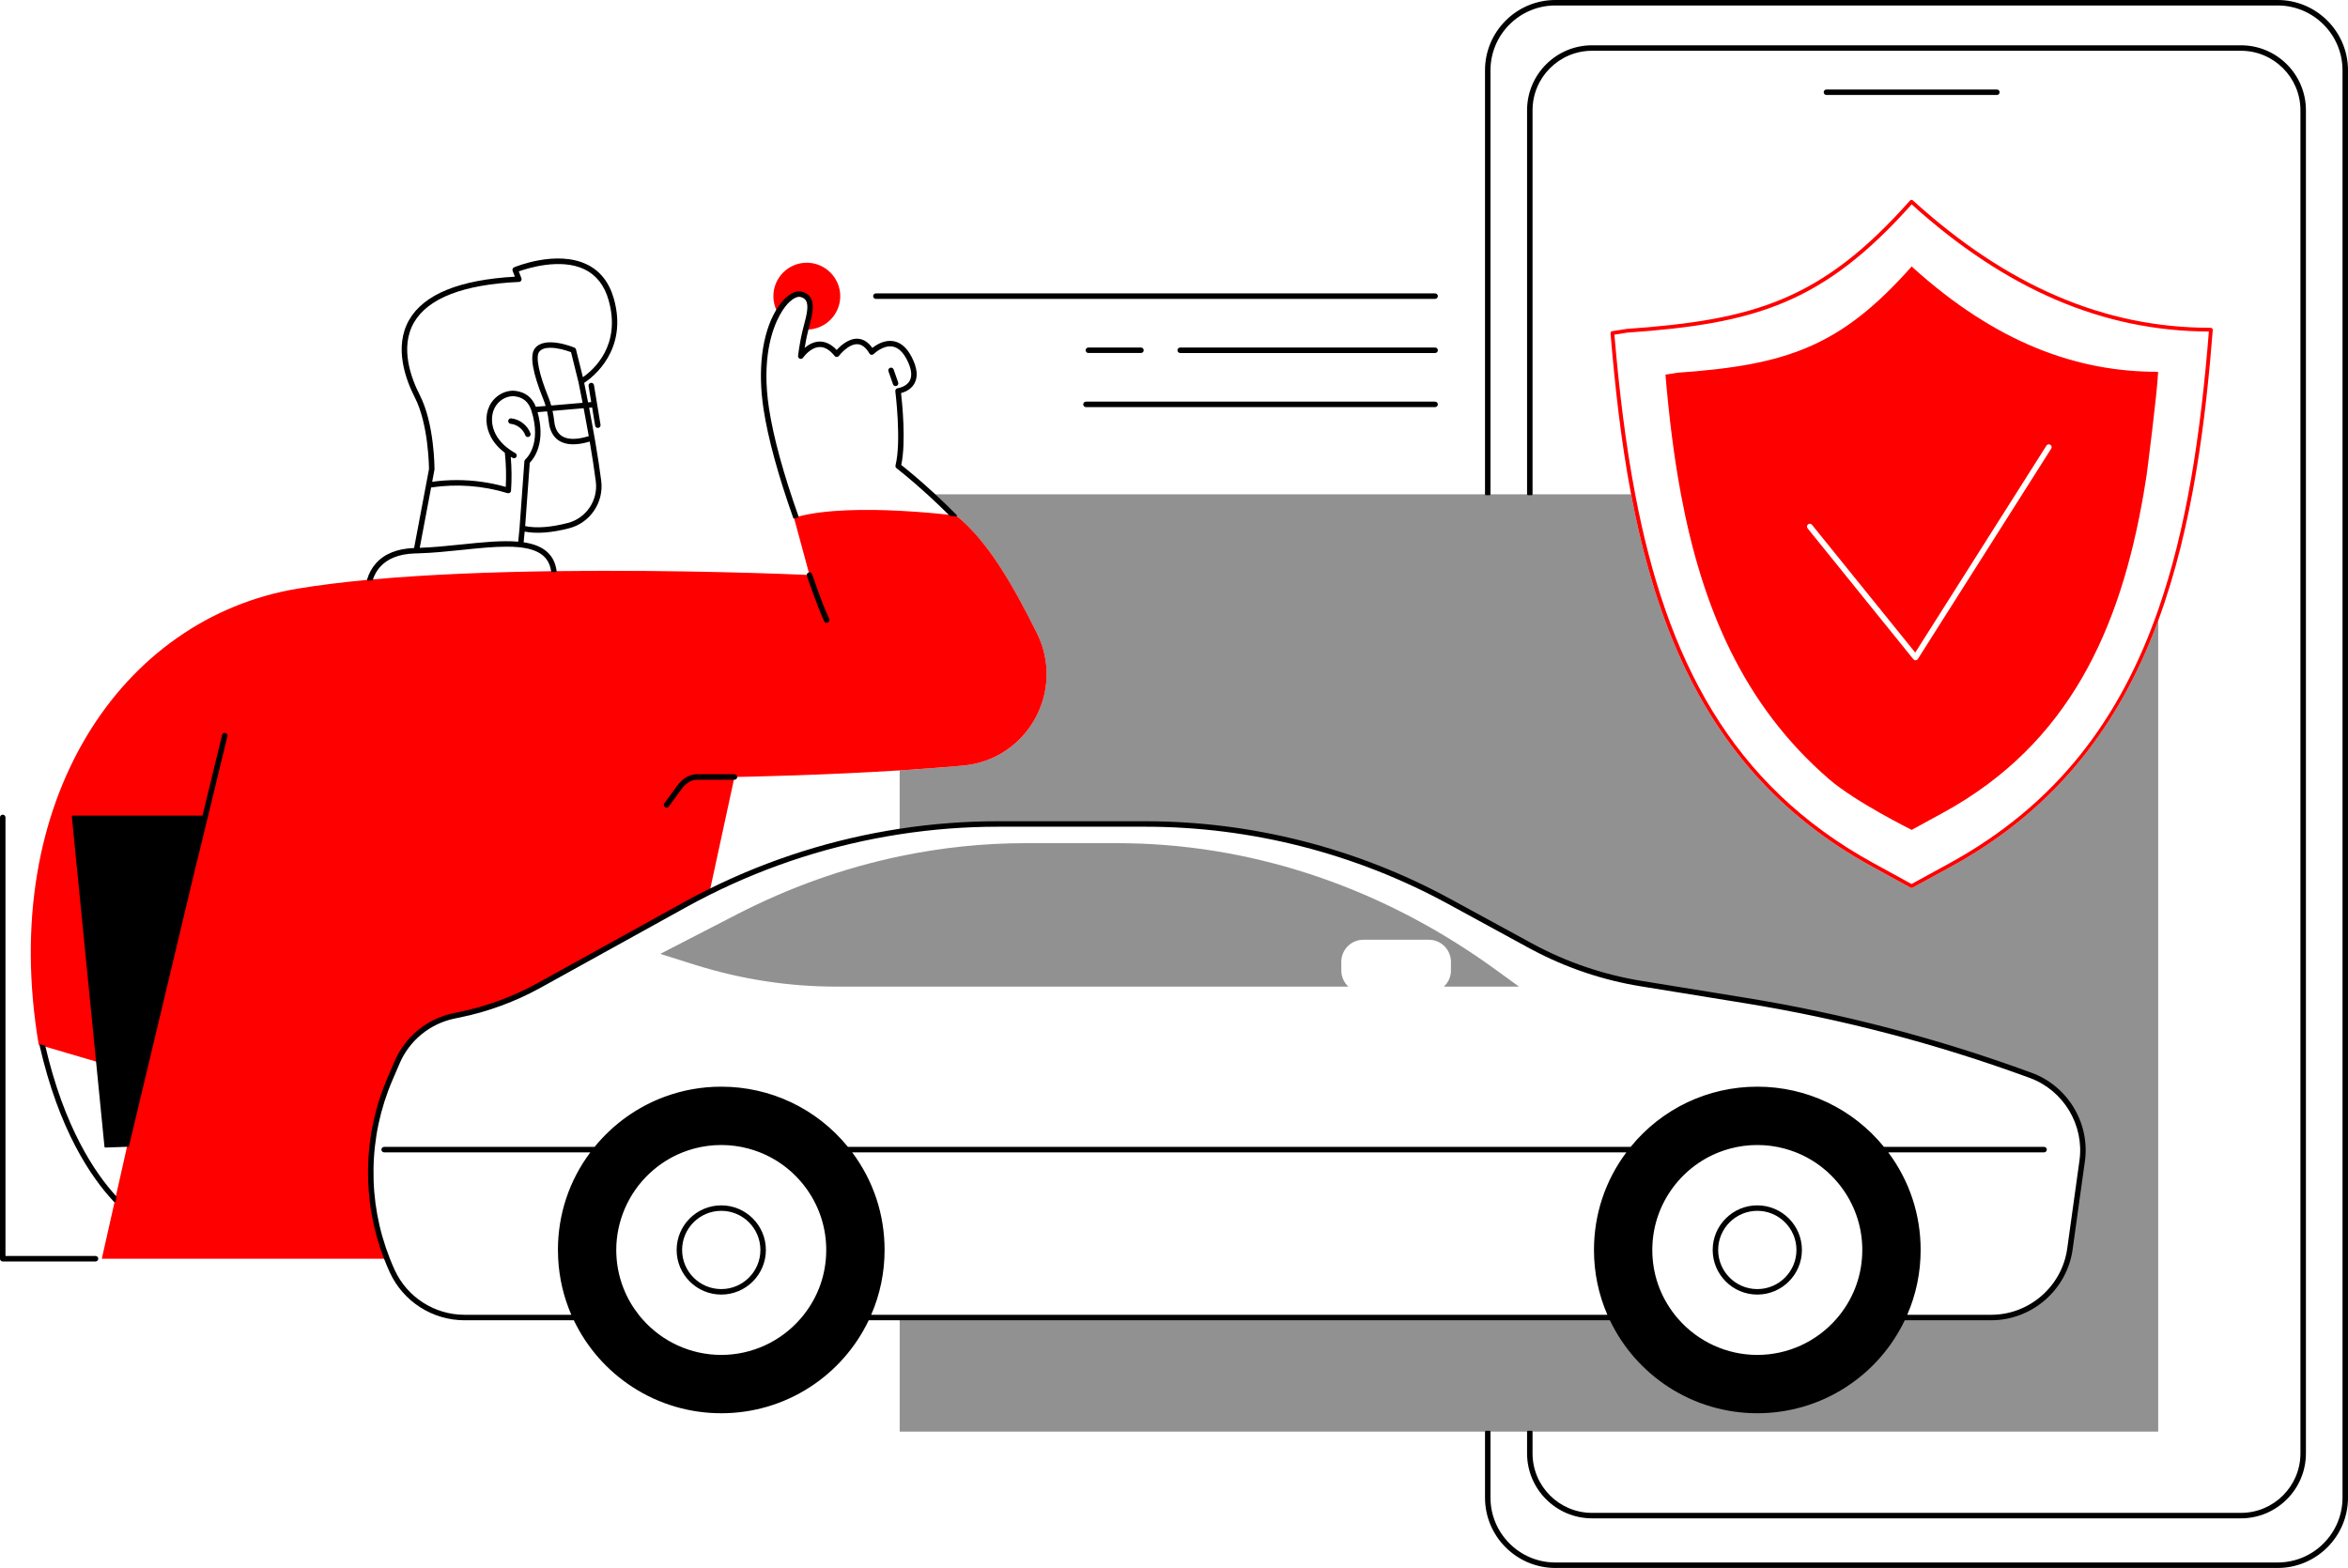 <svg xmlns="http://www.w3.org/2000/svg" id="a" viewBox="0 0 2742.61 1832.01"><path d="M2511.02,750.47c-48.98,117.89-125.15,203.79-232.86,262.62l-44.35,24.22c-.33.18-.69.27-1.05.27s-.73-.09-1.06-.27l-45.82-25.15c-106.67-58.55-182.16-143.89-230.79-260.89-23-55.35-38.71-114.51-49.91-173.68h-814.11c8.01,7.4,16.72,15.77,25.67,24.89.15.02.24.03.24.03,36.71,29.31,66.74,82.07,94.17,137.27,33.6,67.63-11.04,147.9-86.25,154.76-24.12,2.2-49.24,4.05-74.01,5.6v69.18c37.82-5.81,76.12-8.78,114.52-8.78h172.36c123.98,0,247.04,31.36,355.9,90.7l41.9,22.84,2.2,1.2,2.2,1.2,44.74,24.39,2.2,1.2,1.6.87c.2.11.4.21.6.32,40.1,21.77,83.26,36.52,128.3,43.83l121.66,19.75c112.83,18.32,224.47,47.55,331.81,86.89l2,.73c41.69,15.28,67.51,58.29,61.39,102.27l-14.32,102.97c-6.5,46.69-46.94,81.9-94.08,81.9h-101.64c-30.42,64.22-95.81,108.64-171.59,108.64s-141.17-44.42-171.59-108.64h-830.15v131.13h1470.01v-947.58c-3.14,8.53-6.43,16.98-9.89,25.32h0Z" style="fill:#919191;"></path><path d="M1574.96,1152.77c-5.06-4.71-8.24-11.43-8.24-18.89v-10.06c0-14.25,11.55-25.8,25.8-25.8h76.46c14.25,0,25.8,11.55,25.8,25.8v10.06c0,7.46-3.17,14.18-8.24,18.89h87.77l-27.71-20.11c-2.21-1.6-4.42-3.19-6.64-4.77-.73-.52-1.47-1.03-2.2-1.55s-1.47-1.04-2.2-1.55c-130.27-91.35-278.94-139.62-430.49-139.62h-107.02c-49.47,0-98.7,5.16-147.16,15.31-65.3,13.68-129.19,36.43-190.3,67.96l-42.16,21.75-47.2,24.35,39.26,12.34,1.38.43c53.78,16.9,109.19,25.46,164.83,25.46h598.26Z" style="fill:#919191;"></path><path d="M918.61,348.7c6.19-5.72,12.39-8.22,17.47-7.02,4.55,1.07,7.89,3.34,9.93,6.72,4.79,7.96,1.53,20.45-1.63,32.53-.36,1.38-.72,2.76-1.06,4.12,21.14-.49,38.13-17.77,38.13-39.03s-17.48-39.05-39.05-39.05-39.05,17.48-39.05,39.05c0,6.13,1.42,11.93,3.93,17.09,3.57-5.99,7.43-10.81,11.33-14.41Z" style="fill:#fe0000;"></path><path d="M1116.99,602.5s-.1-.01-.24-.03c-.47-.06-1.66-.21-3.5-.43-.99-.12-2.16-.26-3.51-.41-10.85-1.24-32.85-3.5-58.84-4.82-38.8-1.98-86.46-1.86-119.11,6.9-.71.19-1.42.39-2.12.58-.71.2-1.42.41-2.12.62-.04.01-.09.03-.13.04l17.58,64.8c1.12-.3,2.29.31,2.66,1.42.11.33,11.27,33.64,19.97,52.45.51,1.1.03,2.41-1.07,2.92-.3.14-.61.2-.92.2-.83,0-1.63-.47-2-1.28-8.81-19.03-20.04-52.57-20.15-52.91-.09-.26-.12-.53-.11-.79-18.27-.81-149.05-6.31-294.19-4.43-.74,0-1.48.02-2.22.03-.74,0-1.48.02-2.22.03-70.69.99-144.53,3.76-210.25,9.68-.81.07-1.61.14-2.42.22-.8.07-1.59.15-2.39.22-29.39,2.74-57.08,6.12-82.03,10.28C141.63,722.12-2.84,935.7,45.24,1220.65l1.95.57,2.42.71,2.42.71,61.2,18.01-1.97-19.95-.22-2.21-.22-2.21-25.91-262.32h152.45l23.01-94.99c.29-1.18,1.48-1.91,2.65-1.62,1.18.29,1.91,1.47,1.62,2.65l-34.78,143.58c-.07.3-.21.57-.39.8l-51.33,215.16-.52,2.18-.52,2.18-27.42,114.95-1.12.04-13.41,59.63-.62,2.74-.53,2.37-15.08,67.05h330.74c-26.22-67.72-25.06-143.59,3.73-210.69l8.44-19.66c12.28-28.61,37.82-49.41,68.33-55.62l5.57-1.14c32.74-6.67,64.17-18.25,93.42-34.44l169.89-94.01c10.03-5.55,20.18-10.85,30.43-15.93l27.96-129.17h-43.34c-6.81,0-13.43,3.94-18.66,11.09l-15.07,20.62c-.43.59-1.1.9-1.78.9-.45,0-.9-.14-1.3-.42-.98-.72-1.2-2.09-.48-3.07l15.07-20.62c6.07-8.31,13.96-12.89,22.21-12.89h43.82c1.2,0,2.18.96,2.2,2.16,14.58-.26,100.3-1.99,190.8-7.67,24.77-1.55,49.89-3.4,74.01-5.6,75.21-6.85,119.85-87.13,86.25-154.76-27.42-55.2-57.46-107.96-94.17-137.27h0Z" style="fill:#fe0000;"></path><path d="M2582.9,383.24l-1.12-.23c-.15-.03-.29-.04-.44-.04-123.25,0-236.79-48.71-347.1-148.92-.44-.4-1.01-.58-1.6-.57-.59.03-1.14.3-1.53.73-103.37,116.52-182.2,139.67-331.06,150.09l-17.02,2.66c-1.14.18-1.95,1.21-1.85,2.36,5,59.47,11.83,123.87,24.01,188.26,11.19,59.17,26.9,118.34,49.91,173.68,48.63,117,124.12,202.33,230.79,260.89l45.82,25.15c.33.18.69.27,1.06.27s.73-.09,1.05-.27l44.35-24.22c107.71-58.83,183.88-144.73,232.86-262.62,3.46-8.34,6.75-16.79,9.89-25.32,41.35-112.16,55.81-239.29,63.74-339.58.09-1.11-.66-2.1-1.75-2.33h-.01ZM2232.76,1032.87l-44.76-24.57c-166.78-91.56-241.4-238.74-277.98-430.71-11.09-58.18-18.68-120.48-24.28-186.59l14.81-2.33c149.23-10.44,228.7-33.64,332.38-149.88,110.27,99.63,223.87,148.24,347.17,148.57-9.72,121.85-26.31,230.85-59.18,325.14-44.32,127.15-118.24,227.57-244.86,296.72l-43.29,23.65h-.01Z" style="fill:#fe0000;"></path><path d="M2507.4,555.12s12.68-98.06,13.4-120.52l-.92-.19c-92.92,0-187.69-32.9-286.93-123.05-83.15,93.73-145.73,115.19-273.58,124.14l-14.01,2.19c4.07,48.39,9.73,95.15,18.09,139.89,24.66,131.91,72.83,246.27,173.12,332.89,30.91,26.7,96.38,59.16,96.38,59.16l36.5-19.94c147.8-80.72,207.09-214.97,234.29-372.12,1.29-7.44,2.51-14.92,3.66-22.46h0ZM2240.25,769.89c-.57.9-1.54,1.47-2.6,1.53h-.19c-.99,0-1.94-.45-2.57-1.23l-123.51-152.88c-1.15-1.42-.92-3.5.49-4.64,1.42-1.14,3.49-.92,4.64.49l120.62,149.31,117.16-184.89,36.06-56.91c.98-1.54,3.01-2,4.55-1.02s2,3.01,1.02,4.55l-33.83,53.38-121.86,192.31h.02Z" style="fill:#fe0000;"></path><path d="M2660.44,0h-843.69c-45.31,0-82.17,36.86-82.17,82.17v495.42c0,.55.45,1,1,1h4.4c.55,0,1-.45,1-1V82.17c0-41.78,33.99-75.77,75.77-75.77h843.69c41.78,0,75.77,33.99,75.77,75.77v1667.67c0,41.78-33.99,75.77-75.77,75.77h-843.69c-41.78,0-75.77-33.99-75.77-75.77v-77.1c0-.55-.45-1-1-1h-4.4c-.55,0-1,.45-1,1v77.1c0,45.31,36.86,82.17,82.17,82.17h843.69c45.31,0,82.17-36.86,82.17-82.17V82.17c0-45.31-36.86-82.17-82.17-82.17Z"></path><path d="M1789.11,1671.73h-4.4c-.55,0-1,.45-1,1v25.43c0,41.84,34.04,75.88,75.88,75.88h757.99c41.84,0,75.88-34.04,75.88-75.88V128.8c0-41.84-34.04-75.88-75.88-75.88h-757.99c-41.84,0-75.88,34.04-75.88,75.88v448.79c0,.55.45,1,1,1h4.4c.55,0,1-.45,1-1V128.8c0-38.31,31.17-69.48,69.48-69.48h757.99c38.31,0,69.48,31.17,69.48,69.48v1569.37c0,38.31-31.17,69.48-69.48,69.48h-757.99c-38.31,0-69.48-31.17-69.48-69.48v-25.43c0-.55-.45-1-1-1h0Z"></path><path d="M2133.39,104.57c-1.76,0-3.2,1.44-3.2,3.2s1.44,3.2,3.2,3.2h199.06c1.76,0,3.2-1.44,3.2-3.2s-1.44-3.2-3.2-3.2h-199.06Z"></path><path d="M1023.08,349.22h653.22c1.76,0,3.2-1.44,3.2-3.2s-1.44-3.2-3.2-3.2h-653.22c-1.76,0-3.2,1.44-3.2,3.2s1.44,3.2,3.2,3.2h0Z"></path><path d="M1271.3,412.45h61.42c1.76,0,3.2-1.44,3.2-3.2s-1.44-3.2-3.2-3.2h-61.42c-1.76,0-3.2,1.44-3.2,3.2s1.44,3.2,3.2,3.2Z"></path><path d="M1676.31,406.05h-297.77c-1.76,0-3.2,1.44-3.2,3.2s1.44,3.2,3.2,3.2h297.77c1.76,0,3.2-1.44,3.2-3.2s-1.44-3.2-3.2-3.2Z"></path><path d="M1265.29,472.48c0,1.76,1.44,3.2,3.2,3.2h407.81c1.76,0,3.2-1.44,3.2-3.2s-1.44-3.2-3.2-3.2h-407.81c-1.76,0-3.2,1.44-3.2,3.2Z"></path><path d="M613.6,508.54c.46,1.25,1.67,2.09,3,2.09.39,0,.76-.07,1.11-.2,1.65-.61,2.5-2.46,1.89-4.11-3.48-9.39-12.51-16.43-22.46-17.5-.85-.1-1.68.14-2.35.68-.67.54-1.09,1.3-1.18,2.16-.09.85.15,1.68.69,2.35s1.3,1.08,2.15,1.17c7.6.82,14.49,6.19,17.15,13.37h0Z"></path><path d="M435.46,677.39c1.91-5.78,4.78-10.82,8.51-15,8.68-9.72,22.07-15.01,39.79-15.71l.53-.02c.52-.02,1.04-.04,1.57-.05h.13c.45,0,.9-.02,1.36-.04l.9-.03c16.96-.45,35.25-2.36,51.39-4.03,18.68-1.94,36.33-3.78,52.02-3.78,5.08,0,9.8.21,14.04.61.73.07,1.45.15,2.17.23.73.09,1.45.18,2.16.28,11.5,1.61,19.79,4.97,25.34,10.28,4.58,4.38,7.33,10.07,8.4,17.41.07.5.49.82,1,.86l4.44-.06c.29,0,.56-.13.74-.35s.27-.5.23-.79c-1.2-9.07-4.6-16.17-10.4-21.71-6.41-6.13-15.62-10.01-28.12-11.86l1.2-12.5c13.98,2.71,31.44,1.4,51.92-3.9,24.57-6.34,40.69-30.17,37.5-55.42-3.52-27.78-9.59-61.57-14.14-85.41l3.52-.3,3.5,21.22c.26,1.55,1.58,2.68,3.15,2.68.18,0,.36-.01.52-.04,1.74-.29,2.92-1.94,2.64-3.68l-7.65-46.33c-.14-.86-.61-1.6-1.31-2.1-.7-.49-1.54-.68-2.36-.53-1.74.29-2.92,1.94-2.64,3.68l3.1,18.78-3.69.32c-2.11-10.89-3.78-19.11-4.53-22.73,10.07-6.67,51.69-38.49,34.58-98.59-5.4-18.97-15.99-32.38-31.48-39.85-35.23-16.99-82.92,2.54-84.94,3.38-1.62.67-2.39,2.48-1.75,4.11l2.66,6.85c-64.66,3.64-106.17,20.54-123.39,50.26-18.52,31.96-3.89,70.63,6.48,90.84,15.9,31,16.53,80.52,16.55,83.75l-17.39,92.16c-19.65.74-34.64,6.75-44.56,17.89-4.76,5.34-8.26,11.76-10.41,19.07-.09.32-.02.66.19.92.19.23.47.36.77.36h.09l4.8-.44c.4-.04.73-.3.86-.68h.01ZM606.2,329.43c1.03-.05,1.97-.59,2.53-1.45.56-.86.67-1.95.3-2.91l-3.09-7.97c9.78-3.52,48.72-15.95,76.78-2.42,13.77,6.64,23.23,18.7,28.11,35.83,15.13,53.13-17.63,81.65-29.98,90.22l-8.04-32.39c-.24-.98-.94-1.79-1.87-2.18-1.44-.6-35.48-14.59-46.58,1.51-5.66,8.2-2.21,27.96,10.23,58.71,1.03,2.54,1.96,5.21,2.77,7.96l-11.46.98c-4.17-10.79-12.05-17.04-23.42-18.57-12.25-1.64-25.25,5.88-30.9,17.87-5.05,10.72-4.4,24.09,1.74,35.75,3.68,6.99,9.19,13.29,16.39,18.73,0,.05,0,.09.01.14,1.4,13.13,1.76,26.47,1.05,39.67-18.55-5.3-37.96-7.97-57.32-7.97-9.59,0-19.17.66-28.63,1.98l2.63-13.93c.04-.2.06-.39.06-.59,0-2.17-.04-53.41-17.26-86.97-9.77-19.04-23.63-55.37-6.63-84.71,16.46-28.39,57.7-44.31,122.59-47.31v.02ZM643.86,473.8c-.96-3.4-2.08-6.7-3.34-9.8-10.93-27.02-15.01-46.72-10.89-52.68,2.52-3.66,7.48-4.98,13.17-4.98,8.22,0,17.98,2.75,24.2,5.15l8.7,35.05c.08.4,2.04,9.77,4.82,24.11l-36.66,3.15h0ZM503.57,569.55c.1,0,.19-.01.29-.02,29.58-4.42,60.33-2.12,88.92,6.66.92.28,1.96.12,2.75-.42.81-.55,1.31-1.43,1.38-2.41.92-13.1.8-26.43-.34-39.65.77.46,1.54.9,2.31,1.32,1.54.85,3.49.28,4.34-1.26.41-.75.51-1.61.27-2.43s-.78-1.5-1.53-1.91c-10.48-5.76-18.42-13.37-22.97-22.02-5.13-9.75-5.75-21.26-1.61-30.05,4.5-9.55,14.69-15.55,24.25-14.26,9.69,1.31,15.92,6.73,19.04,16.6,12.57,39.74-6.23,56.38-7.03,57.07-.66.55-1.07,1.36-1.13,2.22l-5.66,77.97-1.54,15.95c-19.06-1.68-42.04.71-66.34,3.23-15.3,1.59-32.58,3.39-48.7,3.93l13.31-70.51h-.01ZM618.8,540.69c2.15-2.16,6.85-7.7,9.86-17.17,3.86-12.15,3.61-26.25-.76-41.93l11.09-.95c.91,4.03,1.61,8.31,2.1,12.72,1.07,9.72,5.1,17.12,11.64,21.41,8.26,5.41,20.46,5.83,36.1,1.18,3.06,17.85,5.45,33.55,7.12,46.69,2.79,22.06-11.28,42.88-32.75,48.42-19.9,5.13-36.64,6.36-49.77,3.66l5.37-74.03h0ZM656.23,509.41c-4.97-3.25-7.92-8.89-8.79-16.76-.47-4.31-1.16-8.54-2.03-12.57l36.32-3.12c2.16,11.27,4.17,22.24,5.99,32.63-14.12,4.31-24.72,4.25-31.49-.18Z"></path><path d="M926.61,605.25c.14.41.53.67.94.67.1,0,.19-.01.29-.04.69-.21,1.4-.41,2.1-.61.69-.2,1.4-.39,2.1-.58.27-.07.5-.25.63-.5s.15-.54.06-.8c-17.67-49.92-29.26-92.31-34.45-125.98-9.03-58.6,3.97-93.58,12.52-109.21,4.49-8.22,8.72-12.98,11.47-15.52,4.69-4.33,9.39-6.47,12.57-5.73,3.13.74,5.27,2.13,6.54,4.25,3.62,6.01.65,17.38-2.23,28.38l-.03.12c-.36,1.38-.71,2.74-1.06,4.09l-.22.87c-4.15,16.7-5.62,31.01-5.64,31.15-.15,1.46.71,2.83,2.09,3.32,1.38.51,2.92.01,3.74-1.2.34-.49,8.43-12.01,19.11-12.43,6.05-.26,12,3.22,17.73,10.36.66.83,1.64,1.27,2.55,1.2.98-.02,1.92-.5,2.51-1.29.11-.14,10.87-14.13,21.75-13.6,5.14.28,9.8,3.93,13.85,10.83.5.85,1.38,1.43,2.36,1.55.97.11,1.97-.23,2.66-.92.11-.11,10.66-10.52,21.79-8.74,6.59,1.04,12.32,6.24,17.01,15.46,5.27,10.35,6.39,18.55,3.31,24.36-3.98,7.51-13.99,8.86-14.09,8.87-.84.1-1.62.54-2.14,1.21-.52.67-.76,1.53-.65,2.37.07.58,7.3,58.06.25,86.59-.31,1.23.15,2.53,1.16,3.31.15.11,15.47,11.9,36.69,31.26,8.66,7.9,17.11,15.98,25.12,24.01.16.16.37.26.6.29,1.35.15,2.52.29,3.51.41,1.84.22,3.03.37,3.49.43.42.06.83-.16,1.02-.55.19-.38.12-.84-.18-1.15-8.15-8.31-16.8-16.69-25.7-24.92-19.08-17.62-34.15-29.75-39.03-33.59,5.8-26.69,1.06-72.79-.23-83.97,4.57-1.21,11.92-4.23,15.81-11.55,4.14-7.77,3.05-17.96-3.24-30.3-5.68-11.15-12.98-17.49-21.72-18.87-10.21-1.63-19.36,3.99-24.37,7.97-4.81-6.79-10.51-10.41-16.96-10.76-10.8-.59-20.41,8.4-24.7,13.14-6.32-6.76-13.2-10.07-20.45-9.82-6.92.28-12.78,3.84-16.95,7.39.89-5.56,2.29-13.1,4.34-21.2.32-1.26.65-2.53.98-3.81l.08-.3c3.21-12.28,6.53-24.98,1.52-33.3-2.18-3.62-5.74-6.04-10.56-7.18-5.41-1.27-11.94,1.3-18.38,7.26-4.11,3.8-7.98,8.72-11.51,14.63-16.31,27.35-21.59,69.55-14.46,115.77,5.24,34,16.9,76.69,34.65,126.88l.05.02Z"></path><path d="M1049.12,446.87l-5.32-15.19c-.28-.81-.86-1.46-1.63-1.83s-1.64-.42-2.44-.14c-.81.28-1.46.86-1.83,1.63-.37.77-.42,1.64-.14,2.45l5.32,15.19c.45,1.28,1.66,2.14,3.02,2.14.36,0,.72-.06,1.06-.18,1.67-.58,2.55-2.41,1.96-4.08h0Z"></path><path d="M53,1222.42c-.08-.35-.35-.63-.69-.73l-4.84-1.42c-.34-.1-.71-.01-.97.23s-.37.61-.29.95c22.57,98.72,59.8,153.94,87.06,182.89.19.2.46.31.73.31.09,0,.18-.01.26-.04.36-.1.63-.38.71-.75l1.15-5.12c.07-.32-.02-.65-.24-.9-25.71-28.02-60.96-81.21-82.89-175.43h.01Z"></path><path d="M263.26,856.38c-.83-.2-1.69-.07-2.42.38s-1.25,1.15-1.45,1.98l-22.82,94.22H84.91c-.28,0-.55.12-.74.33-.19.21-.28.49-.25.77l38.01,384.81.1,1.03c.05.51.48.9.99.9h.04l26.67-.94c.45-.02.83-.33.94-.77l79.75-334.29c.2-.31.34-.64.43-.98l34.78-143.58c.2-.83.07-1.69-.38-2.42-.44-.73-1.15-1.24-1.98-1.44h0Z"></path><path d="M776.7,943.04c.55.4,1.2.62,1.88.62,1.02,0,1.99-.49,2.59-1.31l15.07-20.62c5.03-6.88,11.37-10.67,17.85-10.67h43.82c1.76,0,3.2-1.44,3.2-3.2v-.1c-.05-1.71-1.48-3.1-3.19-3.1h-43.82c-8.58,0-16.75,4.72-23.02,13.3l-15.07,20.62c-1.04,1.42-.73,3.43.7,4.47h-.01Z"></path><path d="M944.76,668.78s-.16.04-.2.05c-1.26.42-2.12,1.56-2.18,2.89-.02.4.03.79.16,1.16.11.34,11.4,34.01,20.19,53.01.52,1.13,1.66,1.86,2.91,1.86.47,0,.92-.1,1.34-.3.78-.36,1.37-1,1.66-1.8s.26-1.67-.1-2.45c-8.68-18.76-19.82-52.02-19.93-52.35-.54-1.6-2.22-2.5-3.85-2.07Z"></path><path d="M111.58,1467.5H6.4v-512.44c0-1.76-1.44-3.2-3.2-3.2s-3.2,1.44-3.2,3.2v515.64c0,1.76,1.44,3.2,3.2,3.2h108.38c1.76,0,3.2-1.44,3.2-3.2s-1.44-3.2-3.2-3.2Z"></path><path d="M1949.3,1620.84c30.79,19.89,66.53,30.4,103.35,30.4s72.56-10.51,103.35-30.4c29.81-19.25,53.62-46.3,68.88-78.24h101.01c47.64,0,88.51-35.58,95.07-82.77l14.32-102.97c6.18-44.44-19.91-87.91-62.04-103.35l-2-.73c-107.41-39.37-219.11-68.62-331.99-86.94l-121.66-19.75c-44.92-7.29-87.98-22-127.99-43.72l-95.43-52.01c-109-59.42-232.23-90.82-356.38-90.82h-172.36c-38.09,0-76.67,2.96-114.67,8.79-77.28,11.87-151.88,35.41-221.72,69.99-10.38,5.14-20.63,10.51-30.47,15.95l-169.89,94.01c-29.15,16.13-60.48,27.68-93.13,34.33l-5.57,1.14c-30.83,6.28-56.65,27.29-69.05,56.21l-8.44,19.66c-14.36,33.46-21.95,68.95-22.58,105.49-.62,36.43,5.71,72.08,18.83,105.96,2.1,5.43,4.31,10.67,6.56,15.57,15.59,34,49.84,55.97,87.25,55.97h127.72c15.26,31.94,39.07,58.99,68.88,78.24,30.79,19.89,66.53,30.4,103.35,30.4s72.56-10.51,103.35-30.4c29.81-19.25,53.62-46.3,68.88-78.24h865.72c15.26,31.94,39.07,58.99,68.88,78.24h-.03ZM758.46,1371.23c11.43-10.77,24.58-19.14,39.08-24.87,4.27-1.69,8.72-3.15,13.24-4.36,10.31-2.76,20.98-4.16,31.7-4.16s21.39,1.4,31.7,4.16c4.51,1.21,8.97,2.68,13.23,4.36,22.63,8.95,41.96,24.29,55.89,44.38,14.26,20.56,21.8,44.67,21.8,69.73,0,27.92-9.18,54.24-26.55,76.12-.58.73-1.17,1.46-1.77,2.18-.61.73-1.23,1.46-1.86,2.18-23.35,26.79-57.05,42.15-92.45,42.15s-69.1-15.36-92.45-42.15c-.63-.72-1.25-1.45-1.86-2.18-.6-.72-1.19-1.45-1.77-2.18-15.11-19.03-24.14-41.84-26.13-65.96-.28-3.42-.42-6.83-.42-10.15,0-33.59,14.07-66.12,38.61-89.24h.01ZM1951.81,1390.74c13.93-20.09,33.26-35.43,55.89-44.38,4.27-1.68,8.72-3.15,13.24-4.36,10.31-2.76,20.98-4.16,31.7-4.16s21.39,1.4,31.7,4.16c4.51,1.21,8.97,2.68,13.24,4.36,22.63,8.95,41.96,24.29,55.89,44.38,14.26,20.56,21.8,44.67,21.8,69.73,0,27.92-9.18,54.24-26.55,76.12-.58.73-1.17,1.46-1.77,2.18h0c-.61.73-1.23,1.46-1.86,2.18-23.35,26.79-57.05,42.15-92.45,42.15s-69.1-15.36-92.45-42.15c-.63-.72-1.25-1.45-1.86-2.18-.6-.72-1.19-1.45-1.77-2.18-17.37-21.88-26.55-48.2-26.55-76.12,0-25.05,7.54-49.17,21.8-69.73h0ZM448.72,1346.43h240.81c-24.76,33.14-37.83,72.52-37.83,114.04,0,3.36.09,6.82.28,10.29,1.21,22.69,6.37,44.7,15.36,65.45h-124.81c-34.91,0-66.88-20.51-81.43-52.24-2.02-4.41-3.98-9-5.8-13.63-13.13-33.29-19.53-68.38-19.02-104.28.51-35.99,7.94-70.95,22.08-103.91l8.44-19.66c11.58-26.99,35.67-46.6,64.45-52.46l5.57-1.14c33.28-6.78,65.23-18.55,94.95-35l169.89-94.01c8.52-4.72,17.63-9.51,27.07-14.24,69.97-35.05,144.77-58.9,222.33-70.88,37.88-5.85,76.36-8.82,114.36-8.82h172.36c123.07,0,245.25,31.13,353.31,90.04l93.14,50.77,2.2,1.19c.43.23.86.46,1.29.69l.92.49c40.07,21.46,83.1,36.03,127.91,43.3l121.66,19.75c112.5,18.26,223.8,47.41,330.82,86.63l2,.73c39.32,14.41,63.68,54.98,57.91,96.46l-14.32,102.97c-6.13,44.04-44.27,77.25-88.74,77.25h-98.1c10.38-23.96,15.64-49.43,15.64-75.74,0-41.51-13.07-80.9-37.83-114.04h182.02c1.76,0,3.2-1.44,3.2-3.2s-1.44-3.2-3.2-3.2h-187.02c-36.44-44.71-90.33-70.34-147.95-70.34s-111.51,25.63-147.95,70.34h-914.27c-36.44-44.71-90.33-70.34-147.95-70.34-22.67,0-44.87,3.94-65.97,11.72-31.99,11.79-60.32,32.06-81.98,58.62h-245.81c-1.76,0-3.2,1.44-3.2,3.2s1.44,3.2,3.2,3.2h.01ZM1899.7,1346.43c-24.76,33.14-37.83,72.52-37.83,114.04,0,26.31,5.26,51.78,15.64,75.74h-859.9c10.38-23.96,15.64-49.43,15.64-75.74,0-41.51-13.07-80.9-37.84-114.04h904.29Z"></path><path d="M842.48,1512.59c28.74,0,52.12-23.38,52.12-52.12s-23.38-52.12-52.12-52.12-52.12,23.38-52.12,52.12,23.38,52.12,52.12,52.12ZM796.75,1460.46c0-25.21,20.51-45.72,45.73-45.72s45.72,20.51,45.72,45.72-20.51,45.72-45.72,45.72-45.73-20.51-45.73-45.72Z"></path><path d="M2052.64,1512.59c28.74,0,52.12-23.38,52.12-52.12s-23.38-52.12-52.12-52.12-52.12,23.38-52.12,52.12,23.38,52.12,52.12,52.12ZM2052.64,1414.74c25.21,0,45.73,20.51,45.73,45.72s-20.51,45.72-45.73,45.72-45.72-20.51-45.72-45.72,20.51-45.72,45.72-45.72Z"></path></svg>